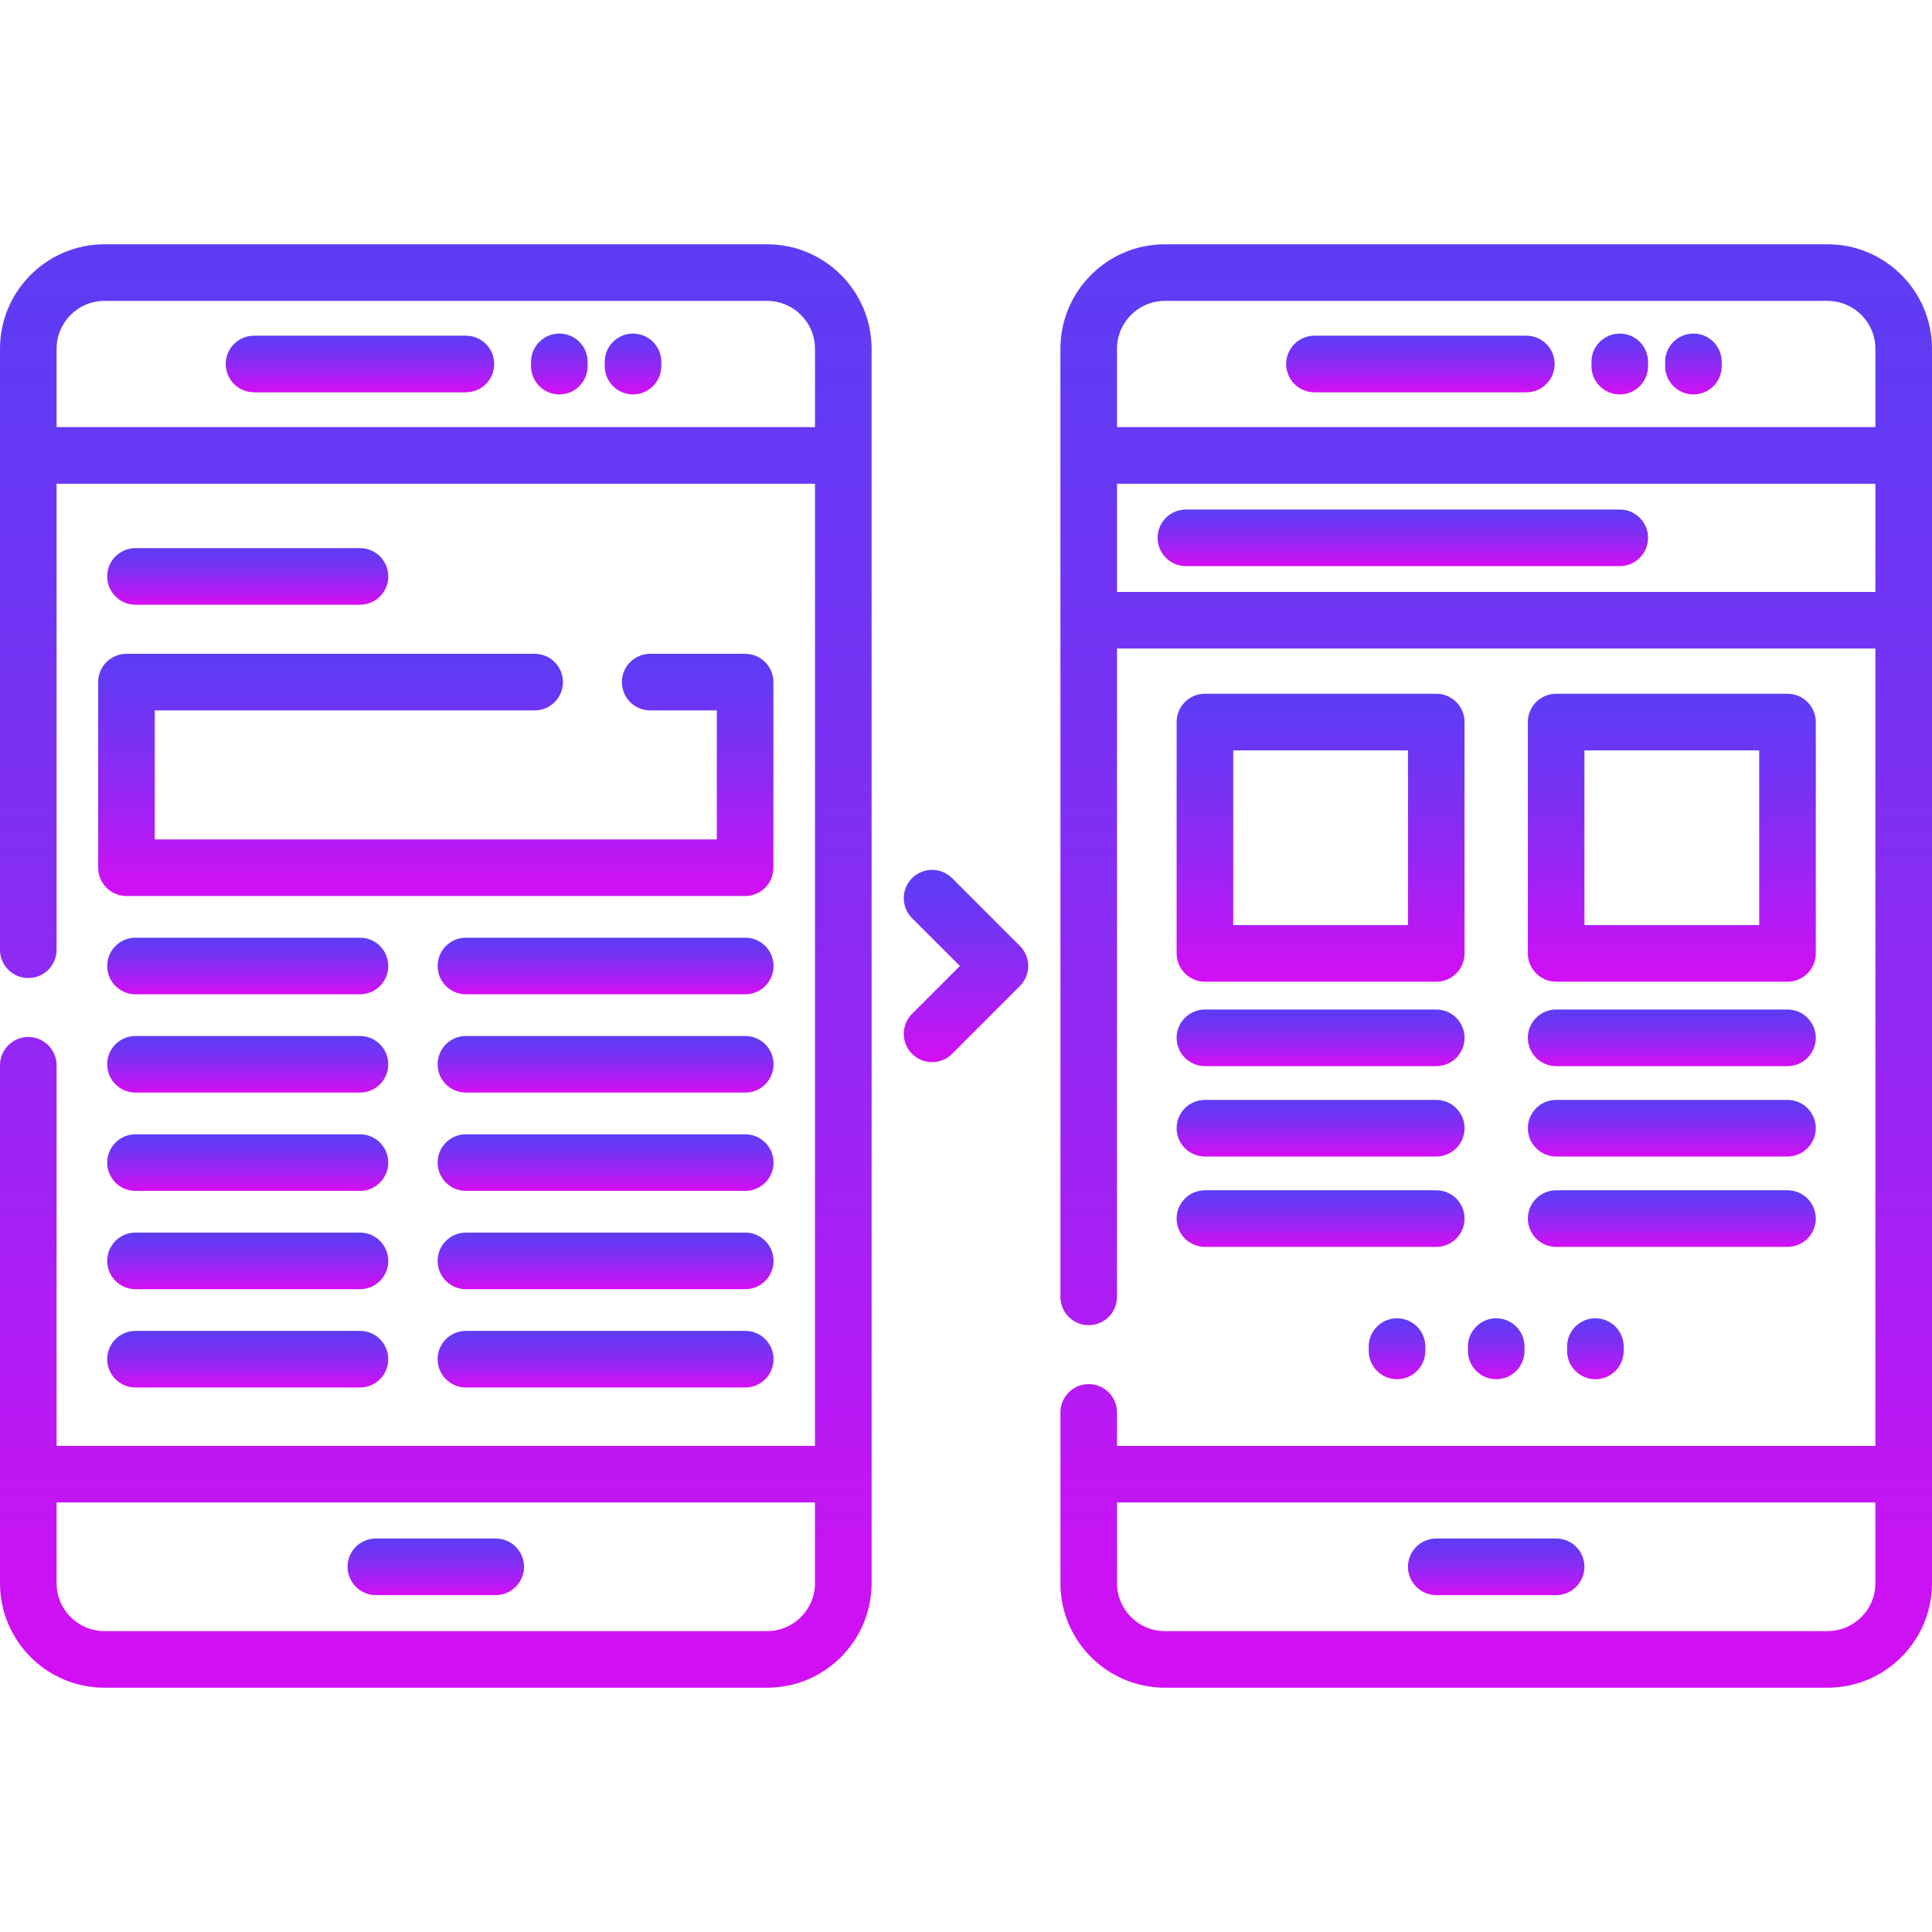<svg width="512" height="512" viewBox="0 0 512 512" fill="none" xmlns="http://www.w3.org/2000/svg">
<path d="M484.322 64.74H308.698C293.437 64.74 281.021 77.156 281.021 92.418V343.691C281.021 347.834 284.378 351.191 288.521 351.191C292.664 351.191 296.021 347.834 296.021 343.691V171.87H497V383.174H296.021V374.309C296.021 370.166 292.664 366.809 288.521 366.809C284.378 366.809 281.021 370.166 281.021 374.309V419.582C281.021 434.844 293.437 447.26 308.698 447.26H484.322C499.584 447.26 512 434.844 512 419.582V92.418C512 77.156 499.584 64.74 484.322 64.74ZM497 419.582C497 426.572 491.313 432.26 484.322 432.26H308.698C301.708 432.26 296.021 426.572 296.021 419.582V398.174H497V419.582ZM497 156.87H296.021V128.188H497V156.87ZM497 113.189H296.021V92.418C296.021 85.428 301.708 79.74 308.698 79.74H484.322C491.312 79.74 497 85.428 497 92.418V113.189Z" fill="url(#paint0_linear)"/>
<path d="M404.492 88.965H348.342C344.199 88.965 340.842 92.322 340.842 96.465C340.842 100.608 344.199 103.965 348.342 103.965H404.492C408.635 103.965 411.992 100.608 411.992 96.465C411.992 92.322 408.635 88.965 404.492 88.965Z" fill="url(#paint1_linear)"/>
<path d="M448.778 88.403C444.635 88.403 441.278 91.76 441.278 95.903V97.026C441.278 101.169 444.636 104.526 448.778 104.526C452.921 104.526 456.278 101.169 456.278 97.026V95.903C456.278 91.76 452.921 88.403 448.778 88.403Z" fill="url(#paint2_linear)"/>
<path d="M429.253 88.403C425.11 88.403 421.753 91.76 421.753 95.903V97.026C421.753 101.169 425.11 104.526 429.253 104.526C433.396 104.526 436.753 101.169 436.753 97.026V95.903C436.753 91.76 433.396 88.403 429.253 88.403Z" fill="url(#paint3_linear)"/>
<path d="M412.396 407.717H380.626C376.483 407.717 373.126 411.074 373.126 415.217C373.126 419.36 376.483 422.717 380.626 422.717H412.396C416.539 422.717 419.896 419.36 419.896 415.217C419.896 411.074 416.538 407.717 412.396 407.717Z" fill="url(#paint4_linear)"/>
<path d="M203.302 64.74H27.677C12.416 64.74 0 77.156 0 92.418V251.691C0 255.834 3.358 259.191 7.5 259.191C11.642 259.191 15 255.834 15 251.691V128.188H215.979V383.173H15V282.309C15 278.166 11.642 274.809 7.5 274.809C3.358 274.809 0 278.166 0 282.309V419.582C0 434.844 12.416 447.26 27.677 447.26H203.302C218.563 447.26 230.979 434.844 230.979 419.582V92.418C230.979 77.156 218.563 64.74 203.302 64.74ZM215.979 419.582C215.979 426.572 210.292 432.26 203.302 432.26H27.677C20.687 432.26 15 426.572 15 419.582V398.174H215.979V419.582ZM215.979 113.189H15V113.188V92.418C15 85.428 20.687 79.74 27.677 79.74H203.302C210.292 79.74 215.979 85.428 215.979 92.418V113.189V113.189Z" fill="url(#paint5_linear)"/>
<path d="M123.471 88.965H67.32C63.178 88.965 59.82 92.322 59.82 96.465C59.82 100.608 63.178 103.965 67.32 103.965H123.47C127.612 103.965 130.97 100.608 130.97 96.465C130.97 92.322 127.613 88.965 123.471 88.965Z" fill="url(#paint6_linear)"/>
<path d="M167.757 88.403C163.615 88.403 160.257 91.76 160.257 95.903V97.026C160.257 101.169 163.615 104.526 167.757 104.526C171.899 104.526 175.257 101.169 175.257 97.026V95.903C175.257 91.761 171.899 88.403 167.757 88.403Z" fill="url(#paint7_linear)"/>
<path d="M148.232 88.403C144.09 88.403 140.732 91.76 140.732 95.903V97.026C140.732 101.169 144.09 104.526 148.232 104.526C152.374 104.526 155.732 101.169 155.732 97.026V95.903C155.732 91.761 152.374 88.403 148.232 88.403Z" fill="url(#paint8_linear)"/>
<path d="M131.375 407.717H99.605C95.463 407.717 92.105 411.074 92.105 415.217C92.105 419.36 95.463 422.717 99.605 422.717H131.375C135.517 422.717 138.875 419.36 138.875 415.217C138.875 411.074 135.517 407.717 131.375 407.717Z" fill="url(#paint9_linear)"/>
<path d="M197.464 173.266H172.309C168.167 173.266 164.809 176.623 164.809 180.766C164.809 184.909 168.167 188.266 172.309 188.266H189.964V222.451H41.015V188.266H141.691C145.833 188.266 149.191 184.909 149.191 180.766C149.191 176.623 145.833 173.266 141.691 173.266H33.515C29.373 173.266 26.015 176.623 26.015 180.766V229.951C26.015 234.094 29.373 237.451 33.515 237.451H197.464C201.606 237.451 204.964 234.094 204.964 229.951V180.766C204.964 176.623 201.606 173.266 197.464 173.266Z" fill="url(#paint10_linear)"/>
<path d="M95.396 248.5H35.906C31.764 248.5 28.406 251.857 28.406 256C28.406 260.143 31.764 263.5 35.906 263.5H95.395C99.537 263.5 102.895 260.143 102.895 256C102.895 251.857 99.538 248.5 95.396 248.5Z" fill="url(#paint11_linear)"/>
<path d="M95.396 274.55H35.906C31.764 274.55 28.406 277.907 28.406 282.05C28.406 286.193 31.764 289.55 35.906 289.55H95.395C99.537 289.55 102.895 286.193 102.895 282.05C102.895 277.907 99.538 274.55 95.396 274.55Z" fill="url(#paint12_linear)"/>
<path d="M95.396 300.6H35.906C31.764 300.6 28.406 303.957 28.406 308.1C28.406 312.243 31.764 315.6 35.906 315.6H95.395C99.537 315.6 102.895 312.243 102.895 308.1C102.895 303.957 99.538 300.6 95.396 300.6Z" fill="url(#paint13_linear)"/>
<path d="M95.396 326.65H35.906C31.764 326.65 28.406 330.007 28.406 334.15C28.406 338.293 31.764 341.65 35.906 341.65H95.395C99.537 341.65 102.895 338.293 102.895 334.15C102.895 330.007 99.538 326.65 95.396 326.65Z" fill="url(#paint14_linear)"/>
<path d="M95.396 352.7H35.906C31.764 352.7 28.406 356.057 28.406 360.2C28.406 364.343 31.764 367.7 35.906 367.7H95.395C99.537 367.7 102.895 364.343 102.895 360.2C102.895 356.057 99.538 352.7 95.396 352.7Z" fill="url(#paint15_linear)"/>
<path d="M95.396 145.258H35.906C31.764 145.258 28.406 148.615 28.406 152.758C28.406 156.901 31.764 160.258 35.906 160.258H95.396C99.538 160.258 102.896 156.901 102.896 152.758C102.896 148.615 99.538 145.258 95.396 145.258Z" fill="url(#paint16_linear)"/>
<path d="M197.502 248.5H123.471C119.329 248.5 115.971 251.857 115.971 256C115.971 260.143 119.329 263.5 123.471 263.5H197.502C201.644 263.5 205.002 260.143 205.002 256C205.002 251.857 201.644 248.5 197.502 248.5Z" fill="url(#paint17_linear)"/>
<path d="M197.502 274.55H123.471C119.329 274.55 115.971 277.907 115.971 282.05C115.971 286.193 119.329 289.55 123.471 289.55H197.502C201.644 289.55 205.002 286.193 205.002 282.05C205.002 277.907 201.644 274.55 197.502 274.55Z" fill="url(#paint18_linear)"/>
<path d="M197.502 300.6H123.471C119.329 300.6 115.971 303.957 115.971 308.1C115.971 312.243 119.329 315.6 123.471 315.6H197.502C201.644 315.6 205.002 312.243 205.002 308.1C205.002 303.957 201.644 300.6 197.502 300.6Z" fill="url(#paint19_linear)"/>
<path d="M197.502 326.65H123.471C119.329 326.65 115.971 330.007 115.971 334.15C115.971 338.293 119.329 341.65 123.471 341.65H197.502C201.644 341.65 205.002 338.293 205.002 334.15C205.002 330.007 201.644 326.65 197.502 326.65Z" fill="url(#paint20_linear)"/>
<path d="M197.502 352.7H123.471C119.329 352.7 115.971 356.057 115.971 360.2C115.971 364.343 119.329 367.7 123.471 367.7H197.502C201.644 367.7 205.002 364.343 205.002 360.2C205.002 356.057 201.644 352.7 197.502 352.7Z" fill="url(#paint21_linear)"/>
<path d="M429.253 135.029H314.278C310.135 135.029 306.778 138.386 306.778 142.529C306.778 146.672 310.135 150.029 314.278 150.029H429.253C433.396 150.029 436.753 146.672 436.753 142.529C436.753 138.386 433.396 135.029 429.253 135.029Z" fill="url(#paint22_linear)"/>
<path d="M380.626 183.853H319.318C315.175 183.853 311.818 187.21 311.818 191.353V252.661C311.818 256.804 315.176 260.161 319.318 260.161H380.626C384.769 260.161 388.126 256.804 388.126 252.661V191.353C388.126 187.21 384.769 183.853 380.626 183.853ZM373.126 245.162H326.818V198.854H373.126V245.162Z" fill="url(#paint23_linear)"/>
<path d="M473.704 183.853H412.396C408.253 183.853 404.896 187.21 404.896 191.353V252.661C404.896 256.804 408.253 260.161 412.396 260.161H473.704C477.847 260.161 481.204 256.804 481.204 252.661V191.353C481.204 187.21 477.847 183.853 473.704 183.853ZM466.204 245.162H419.896V198.854H466.204V245.162Z" fill="url(#paint24_linear)"/>
<path d="M380.626 267.536H319.318C315.175 267.536 311.818 270.893 311.818 275.036C311.818 279.179 315.176 282.536 319.318 282.536H380.626C384.769 282.536 388.126 279.179 388.126 275.036C388.126 270.893 384.769 267.536 380.626 267.536Z" fill="url(#paint25_linear)"/>
<path d="M380.626 291.486H319.318C315.175 291.486 311.818 294.843 311.818 298.986C311.818 303.129 315.176 306.486 319.318 306.486H380.626C384.769 306.486 388.126 303.129 388.126 298.986C388.126 294.843 384.769 291.486 380.626 291.486Z" fill="url(#paint26_linear)"/>
<path d="M380.626 315.438H319.318C315.175 315.438 311.818 318.795 311.818 322.938C311.818 327.081 315.176 330.438 319.318 330.438H380.626C384.769 330.438 388.126 327.081 388.126 322.938C388.126 318.795 384.769 315.438 380.626 315.438Z" fill="url(#paint27_linear)"/>
<path d="M370.226 349.362C366.083 349.362 362.726 352.72 362.726 356.862V358.006C362.726 362.149 366.083 365.506 370.226 365.506C374.369 365.506 377.726 362.149 377.726 358.006V356.862C377.726 352.719 374.369 349.362 370.226 349.362Z" fill="url(#paint28_linear)"/>
<path d="M396.511 349.362C392.368 349.362 389.011 352.719 389.011 356.862V358.006C389.011 362.149 392.368 365.506 396.511 365.506C400.654 365.506 404.011 362.148 404.011 358.006V356.862C404.011 352.719 400.654 349.362 396.511 349.362Z" fill="url(#paint29_linear)"/>
<path d="M422.796 349.362C418.653 349.362 415.296 352.72 415.296 356.862V358.006C415.296 362.149 418.653 365.506 422.796 365.506C426.939 365.506 430.296 362.149 430.296 358.006V356.862C430.296 352.719 426.939 349.362 422.796 349.362Z" fill="url(#paint30_linear)"/>
<path d="M473.704 267.536H412.396C408.253 267.536 404.896 270.893 404.896 275.036C404.896 279.179 408.253 282.536 412.396 282.536H473.704C477.847 282.536 481.204 279.179 481.204 275.036C481.204 270.893 477.847 267.536 473.704 267.536Z" fill="url(#paint31_linear)"/>
<path d="M473.704 291.486H412.396C408.253 291.486 404.896 294.843 404.896 298.986C404.896 303.129 408.253 306.486 412.396 306.486H473.704C477.847 306.486 481.204 303.129 481.204 298.986C481.204 294.843 477.847 291.486 473.704 291.486Z" fill="url(#paint32_linear)"/>
<path d="M473.704 315.438H412.396C408.253 315.438 404.896 318.795 404.896 322.938C404.896 327.081 408.253 330.438 412.396 330.438H473.704C477.847 330.438 481.204 327.081 481.204 322.938C481.204 318.795 477.847 315.438 473.704 315.438Z" fill="url(#paint33_linear)"/>
<path d="M270.292 250.696L252.315 232.72C249.386 229.792 244.637 229.792 241.709 232.72C238.78 235.65 238.78 240.398 241.709 243.327L254.382 256L241.709 268.673C238.78 271.603 238.78 276.351 241.709 279.28C243.173 280.744 245.093 281.476 247.012 281.476C248.931 281.476 250.851 280.744 252.315 279.28L270.292 261.303C273.221 258.373 273.221 253.625 270.292 250.696Z" fill="url(#paint34_linear)"/>
<defs>
<linearGradient id="paint0_linear" x1="396.515" y1="48.618" x2="396.515" y2="440.145" gradientUnits="userSpaceOnUse">
<stop stop-color="#5C3DF4"/>
<stop offset="0.148" stop-color="#643AF4"/>
<stop offset="0.379" stop-color="#7A31F4"/>
<stop offset="0.665" stop-color="#9F23F4"/>
<stop offset="0.991" stop-color="#D110F4"/>
<stop offset="1" stop-color="#D20FF4"/>
</linearGradient>
<linearGradient id="paint1_linear" x1="376.418" y1="88.333" x2="376.418" y2="103.686" gradientUnits="userSpaceOnUse">
<stop stop-color="#5C3DF4"/>
<stop offset="0.148" stop-color="#643AF4"/>
<stop offset="0.379" stop-color="#7A31F4"/>
<stop offset="0.665" stop-color="#9F23F4"/>
<stop offset="0.991" stop-color="#D110F4"/>
<stop offset="1" stop-color="#D20FF4"/>
</linearGradient>
<linearGradient id="paint2_linear" x1="448.778" y1="87.723" x2="448.778" y2="104.226" gradientUnits="userSpaceOnUse">
<stop stop-color="#5C3DF4"/>
<stop offset="0.148" stop-color="#643AF4"/>
<stop offset="0.379" stop-color="#7A31F4"/>
<stop offset="0.665" stop-color="#9F23F4"/>
<stop offset="0.991" stop-color="#D110F4"/>
<stop offset="1" stop-color="#D20FF4"/>
</linearGradient>
<linearGradient id="paint3_linear" x1="429.253" y1="87.723" x2="429.253" y2="104.226" gradientUnits="userSpaceOnUse">
<stop stop-color="#5C3DF4"/>
<stop offset="0.148" stop-color="#643AF4"/>
<stop offset="0.379" stop-color="#7A31F4"/>
<stop offset="0.665" stop-color="#9F23F4"/>
<stop offset="0.991" stop-color="#D110F4"/>
<stop offset="1" stop-color="#D20FF4"/>
</linearGradient>
<linearGradient id="paint4_linear" x1="396.512" y1="407.085" x2="396.512" y2="422.438" gradientUnits="userSpaceOnUse">
<stop stop-color="#5C3DF4"/>
<stop offset="0.148" stop-color="#643AF4"/>
<stop offset="0.379" stop-color="#7A31F4"/>
<stop offset="0.665" stop-color="#9F23F4"/>
<stop offset="0.991" stop-color="#D110F4"/>
<stop offset="1" stop-color="#D20FF4"/>
</linearGradient>
<linearGradient id="paint5_linear" x1="115.494" y1="48.618" x2="115.494" y2="440.145" gradientUnits="userSpaceOnUse">
<stop stop-color="#5C3DF4"/>
<stop offset="0.148" stop-color="#643AF4"/>
<stop offset="0.379" stop-color="#7A31F4"/>
<stop offset="0.665" stop-color="#9F23F4"/>
<stop offset="0.991" stop-color="#D110F4"/>
<stop offset="1" stop-color="#D20FF4"/>
</linearGradient>
<linearGradient id="paint6_linear" x1="95.396" y1="88.333" x2="95.396" y2="103.686" gradientUnits="userSpaceOnUse">
<stop stop-color="#5C3DF4"/>
<stop offset="0.148" stop-color="#643AF4"/>
<stop offset="0.379" stop-color="#7A31F4"/>
<stop offset="0.665" stop-color="#9F23F4"/>
<stop offset="0.991" stop-color="#D110F4"/>
<stop offset="1" stop-color="#D20FF4"/>
</linearGradient>
<linearGradient id="paint7_linear" x1="167.757" y1="87.723" x2="167.757" y2="104.226" gradientUnits="userSpaceOnUse">
<stop stop-color="#5C3DF4"/>
<stop offset="0.148" stop-color="#643AF4"/>
<stop offset="0.379" stop-color="#7A31F4"/>
<stop offset="0.665" stop-color="#9F23F4"/>
<stop offset="0.991" stop-color="#D110F4"/>
<stop offset="1" stop-color="#D20FF4"/>
</linearGradient>
<linearGradient id="paint8_linear" x1="148.232" y1="87.723" x2="148.232" y2="104.226" gradientUnits="userSpaceOnUse">
<stop stop-color="#5C3DF4"/>
<stop offset="0.148" stop-color="#643AF4"/>
<stop offset="0.379" stop-color="#7A31F4"/>
<stop offset="0.665" stop-color="#9F23F4"/>
<stop offset="0.991" stop-color="#D110F4"/>
<stop offset="1" stop-color="#D20FF4"/>
</linearGradient>
<linearGradient id="paint9_linear" x1="115.491" y1="407.085" x2="115.491" y2="422.438" gradientUnits="userSpaceOnUse">
<stop stop-color="#5C3DF4"/>
<stop offset="0.148" stop-color="#643AF4"/>
<stop offset="0.379" stop-color="#7A31F4"/>
<stop offset="0.665" stop-color="#9F23F4"/>
<stop offset="0.991" stop-color="#D110F4"/>
<stop offset="1" stop-color="#D20FF4"/>
</linearGradient>
<linearGradient id="paint10_linear" x1="115.493" y1="170.561" x2="115.493" y2="236.257" gradientUnits="userSpaceOnUse">
<stop stop-color="#5C3DF4"/>
<stop offset="0.148" stop-color="#643AF4"/>
<stop offset="0.379" stop-color="#7A31F4"/>
<stop offset="0.665" stop-color="#9F23F4"/>
<stop offset="0.991" stop-color="#D110F4"/>
<stop offset="1" stop-color="#D20FF4"/>
</linearGradient>
<linearGradient id="paint11_linear" x1="65.652" y1="247.868" x2="65.652" y2="263.221" gradientUnits="userSpaceOnUse">
<stop stop-color="#5C3DF4"/>
<stop offset="0.148" stop-color="#643AF4"/>
<stop offset="0.379" stop-color="#7A31F4"/>
<stop offset="0.665" stop-color="#9F23F4"/>
<stop offset="0.991" stop-color="#D110F4"/>
<stop offset="1" stop-color="#D20FF4"/>
</linearGradient>
<linearGradient id="paint12_linear" x1="65.652" y1="273.918" x2="65.652" y2="289.271" gradientUnits="userSpaceOnUse">
<stop stop-color="#5C3DF4"/>
<stop offset="0.148" stop-color="#643AF4"/>
<stop offset="0.379" stop-color="#7A31F4"/>
<stop offset="0.665" stop-color="#9F23F4"/>
<stop offset="0.991" stop-color="#D110F4"/>
<stop offset="1" stop-color="#D20FF4"/>
</linearGradient>
<linearGradient id="paint13_linear" x1="65.652" y1="299.968" x2="65.652" y2="315.321" gradientUnits="userSpaceOnUse">
<stop stop-color="#5C3DF4"/>
<stop offset="0.148" stop-color="#643AF4"/>
<stop offset="0.379" stop-color="#7A31F4"/>
<stop offset="0.665" stop-color="#9F23F4"/>
<stop offset="0.991" stop-color="#D110F4"/>
<stop offset="1" stop-color="#D20FF4"/>
</linearGradient>
<linearGradient id="paint14_linear" x1="65.652" y1="326.018" x2="65.652" y2="341.371" gradientUnits="userSpaceOnUse">
<stop stop-color="#5C3DF4"/>
<stop offset="0.148" stop-color="#643AF4"/>
<stop offset="0.379" stop-color="#7A31F4"/>
<stop offset="0.665" stop-color="#9F23F4"/>
<stop offset="0.991" stop-color="#D110F4"/>
<stop offset="1" stop-color="#D20FF4"/>
</linearGradient>
<linearGradient id="paint15_linear" x1="65.652" y1="352.068" x2="65.652" y2="367.421" gradientUnits="userSpaceOnUse">
<stop stop-color="#5C3DF4"/>
<stop offset="0.148" stop-color="#643AF4"/>
<stop offset="0.379" stop-color="#7A31F4"/>
<stop offset="0.665" stop-color="#9F23F4"/>
<stop offset="0.991" stop-color="#D110F4"/>
<stop offset="1" stop-color="#D20FF4"/>
</linearGradient>
<linearGradient id="paint16_linear" x1="65.652" y1="144.626" x2="65.652" y2="159.979" gradientUnits="userSpaceOnUse">
<stop stop-color="#5C3DF4"/>
<stop offset="0.148" stop-color="#643AF4"/>
<stop offset="0.379" stop-color="#7A31F4"/>
<stop offset="0.665" stop-color="#9F23F4"/>
<stop offset="0.991" stop-color="#D110F4"/>
<stop offset="1" stop-color="#D20FF4"/>
</linearGradient>
<linearGradient id="paint17_linear" x1="160.488" y1="247.868" x2="160.488" y2="263.221" gradientUnits="userSpaceOnUse">
<stop stop-color="#5C3DF4"/>
<stop offset="0.148" stop-color="#643AF4"/>
<stop offset="0.379" stop-color="#7A31F4"/>
<stop offset="0.665" stop-color="#9F23F4"/>
<stop offset="0.991" stop-color="#D110F4"/>
<stop offset="1" stop-color="#D20FF4"/>
</linearGradient>
<linearGradient id="paint18_linear" x1="160.488" y1="273.918" x2="160.488" y2="289.271" gradientUnits="userSpaceOnUse">
<stop stop-color="#5C3DF4"/>
<stop offset="0.148" stop-color="#643AF4"/>
<stop offset="0.379" stop-color="#7A31F4"/>
<stop offset="0.665" stop-color="#9F23F4"/>
<stop offset="0.991" stop-color="#D110F4"/>
<stop offset="1" stop-color="#D20FF4"/>
</linearGradient>
<linearGradient id="paint19_linear" x1="160.488" y1="299.968" x2="160.488" y2="315.321" gradientUnits="userSpaceOnUse">
<stop stop-color="#5C3DF4"/>
<stop offset="0.148" stop-color="#643AF4"/>
<stop offset="0.379" stop-color="#7A31F4"/>
<stop offset="0.665" stop-color="#9F23F4"/>
<stop offset="0.991" stop-color="#D110F4"/>
<stop offset="1" stop-color="#D20FF4"/>
</linearGradient>
<linearGradient id="paint20_linear" x1="160.488" y1="326.018" x2="160.488" y2="341.371" gradientUnits="userSpaceOnUse">
<stop stop-color="#5C3DF4"/>
<stop offset="0.148" stop-color="#643AF4"/>
<stop offset="0.379" stop-color="#7A31F4"/>
<stop offset="0.665" stop-color="#9F23F4"/>
<stop offset="0.991" stop-color="#D110F4"/>
<stop offset="1" stop-color="#D20FF4"/>
</linearGradient>
<linearGradient id="paint21_linear" x1="160.488" y1="352.068" x2="160.488" y2="367.421" gradientUnits="userSpaceOnUse">
<stop stop-color="#5C3DF4"/>
<stop offset="0.148" stop-color="#643AF4"/>
<stop offset="0.379" stop-color="#7A31F4"/>
<stop offset="0.665" stop-color="#9F23F4"/>
<stop offset="0.991" stop-color="#D110F4"/>
<stop offset="1" stop-color="#D20FF4"/>
</linearGradient>
<linearGradient id="paint22_linear" x1="371.768" y1="134.397" x2="371.768" y2="149.75" gradientUnits="userSpaceOnUse">
<stop stop-color="#5C3DF4"/>
<stop offset="0.148" stop-color="#643AF4"/>
<stop offset="0.379" stop-color="#7A31F4"/>
<stop offset="0.665" stop-color="#9F23F4"/>
<stop offset="0.991" stop-color="#D110F4"/>
<stop offset="1" stop-color="#D20FF4"/>
</linearGradient>
<linearGradient id="paint23_linear" x1="349.973" y1="180.637" x2="349.973" y2="258.742" gradientUnits="userSpaceOnUse">
<stop stop-color="#5C3DF4"/>
<stop offset="0.148" stop-color="#643AF4"/>
<stop offset="0.379" stop-color="#7A31F4"/>
<stop offset="0.665" stop-color="#9F23F4"/>
<stop offset="0.991" stop-color="#D110F4"/>
<stop offset="1" stop-color="#D20FF4"/>
</linearGradient>
<linearGradient id="paint24_linear" x1="443.051" y1="180.637" x2="443.051" y2="258.742" gradientUnits="userSpaceOnUse">
<stop stop-color="#5C3DF4"/>
<stop offset="0.148" stop-color="#643AF4"/>
<stop offset="0.379" stop-color="#7A31F4"/>
<stop offset="0.665" stop-color="#9F23F4"/>
<stop offset="0.991" stop-color="#D110F4"/>
<stop offset="1" stop-color="#D20FF4"/>
</linearGradient>
<linearGradient id="paint25_linear" x1="349.973" y1="266.904" x2="349.973" y2="282.257" gradientUnits="userSpaceOnUse">
<stop stop-color="#5C3DF4"/>
<stop offset="0.148" stop-color="#643AF4"/>
<stop offset="0.379" stop-color="#7A31F4"/>
<stop offset="0.665" stop-color="#9F23F4"/>
<stop offset="0.991" stop-color="#D110F4"/>
<stop offset="1" stop-color="#D20FF4"/>
</linearGradient>
<linearGradient id="paint26_linear" x1="349.973" y1="290.854" x2="349.973" y2="306.207" gradientUnits="userSpaceOnUse">
<stop stop-color="#5C3DF4"/>
<stop offset="0.148" stop-color="#643AF4"/>
<stop offset="0.379" stop-color="#7A31F4"/>
<stop offset="0.665" stop-color="#9F23F4"/>
<stop offset="0.991" stop-color="#D110F4"/>
<stop offset="1" stop-color="#D20FF4"/>
</linearGradient>
<linearGradient id="paint27_linear" x1="349.973" y1="314.806" x2="349.973" y2="330.159" gradientUnits="userSpaceOnUse">
<stop stop-color="#5C3DF4"/>
<stop offset="0.148" stop-color="#643AF4"/>
<stop offset="0.379" stop-color="#7A31F4"/>
<stop offset="0.665" stop-color="#9F23F4"/>
<stop offset="0.991" stop-color="#D110F4"/>
<stop offset="1" stop-color="#D20FF4"/>
</linearGradient>
<linearGradient id="paint28_linear" x1="370.226" y1="348.682" x2="370.226" y2="365.206" gradientUnits="userSpaceOnUse">
<stop stop-color="#5C3DF4"/>
<stop offset="0.148" stop-color="#643AF4"/>
<stop offset="0.379" stop-color="#7A31F4"/>
<stop offset="0.665" stop-color="#9F23F4"/>
<stop offset="0.991" stop-color="#D110F4"/>
<stop offset="1" stop-color="#D20FF4"/>
</linearGradient>
<linearGradient id="paint29_linear" x1="396.511" y1="348.682" x2="396.511" y2="365.206" gradientUnits="userSpaceOnUse">
<stop stop-color="#5C3DF4"/>
<stop offset="0.148" stop-color="#643AF4"/>
<stop offset="0.379" stop-color="#7A31F4"/>
<stop offset="0.665" stop-color="#9F23F4"/>
<stop offset="0.991" stop-color="#D110F4"/>
<stop offset="1" stop-color="#D20FF4"/>
</linearGradient>
<linearGradient id="paint30_linear" x1="422.796" y1="348.682" x2="422.796" y2="365.206" gradientUnits="userSpaceOnUse">
<stop stop-color="#5C3DF4"/>
<stop offset="0.148" stop-color="#643AF4"/>
<stop offset="0.379" stop-color="#7A31F4"/>
<stop offset="0.665" stop-color="#9F23F4"/>
<stop offset="0.991" stop-color="#D110F4"/>
<stop offset="1" stop-color="#D20FF4"/>
</linearGradient>
<linearGradient id="paint31_linear" x1="443.051" y1="266.904" x2="443.051" y2="282.257" gradientUnits="userSpaceOnUse">
<stop stop-color="#5C3DF4"/>
<stop offset="0.148" stop-color="#643AF4"/>
<stop offset="0.379" stop-color="#7A31F4"/>
<stop offset="0.665" stop-color="#9F23F4"/>
<stop offset="0.991" stop-color="#D110F4"/>
<stop offset="1" stop-color="#D20FF4"/>
</linearGradient>
<linearGradient id="paint32_linear" x1="443.051" y1="290.854" x2="443.051" y2="306.207" gradientUnits="userSpaceOnUse">
<stop stop-color="#5C3DF4"/>
<stop offset="0.148" stop-color="#643AF4"/>
<stop offset="0.379" stop-color="#7A31F4"/>
<stop offset="0.665" stop-color="#9F23F4"/>
<stop offset="0.991" stop-color="#D110F4"/>
<stop offset="1" stop-color="#D20FF4"/>
</linearGradient>
<linearGradient id="paint33_linear" x1="443.051" y1="314.806" x2="443.051" y2="330.159" gradientUnits="userSpaceOnUse">
<stop stop-color="#5C3DF4"/>
<stop offset="0.148" stop-color="#643AF4"/>
<stop offset="0.379" stop-color="#7A31F4"/>
<stop offset="0.665" stop-color="#9F23F4"/>
<stop offset="0.991" stop-color="#D110F4"/>
<stop offset="1" stop-color="#D20FF4"/>
</linearGradient>
<linearGradient id="paint34_linear" x1="256.001" y1="228.377" x2="256.001" y2="280.528" gradientUnits="userSpaceOnUse">
<stop stop-color="#5C3DF4"/>
<stop offset="0.148" stop-color="#643AF4"/>
<stop offset="0.379" stop-color="#7A31F4"/>
<stop offset="0.665" stop-color="#9F23F4"/>
<stop offset="0.991" stop-color="#D110F4"/>
<stop offset="1" stop-color="#D20FF4"/>
</linearGradient>
</defs>
</svg>
